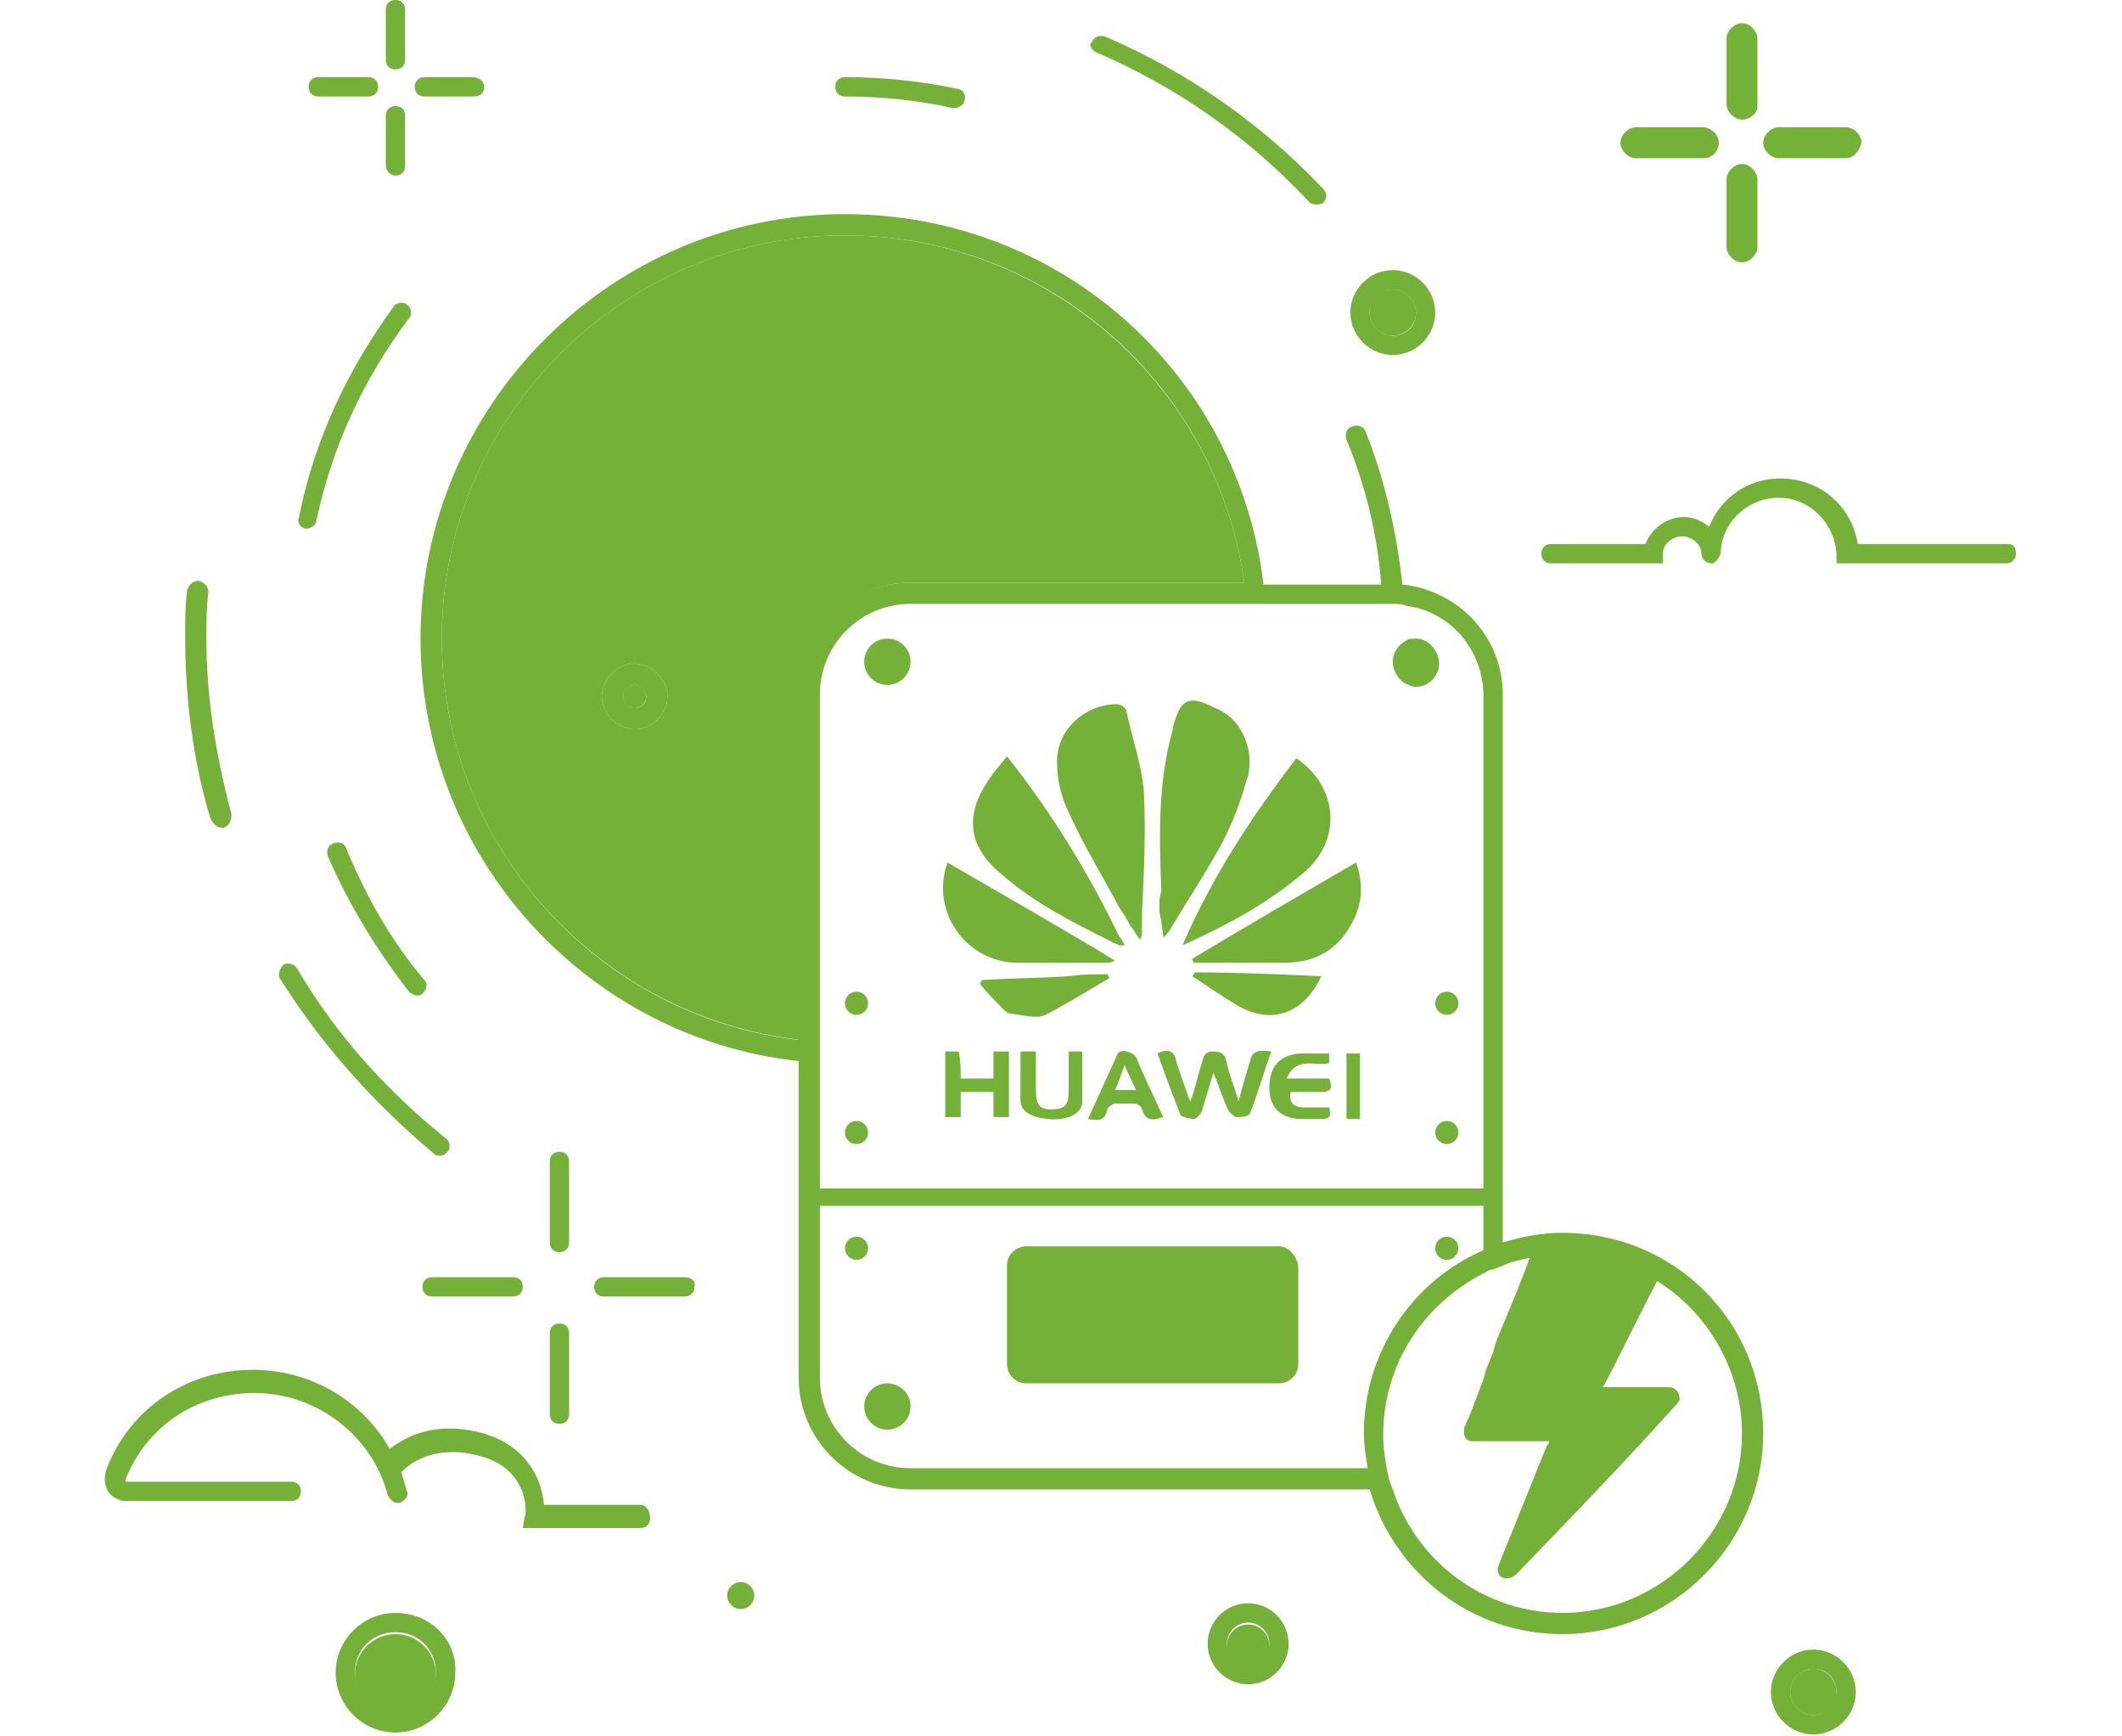 <?xml version="1.0" encoding="utf-8"?>
<!-- Generator: Adobe Illustrator 25.2.1, SVG Export Plug-In . SVG Version: 6.00 Build 0)  -->
<svg version="1.1" id="Capa_1" xmlns="http://www.w3.org/2000/svg" xmlns:xlink="http://www.w3.org/1999/xlink" x="0px" y="0px"
	 viewBox="0 0 110 90" style="enable-background:new 0 0 110 90;" xml:space="preserve">
<style type="text/css">
	.st0{fill:#75B038;}
	.st1{display:none;}
</style>
<g id="HOME">
	<g>
		<circle class="st0" cx="32.9" cy="36.1" r="0.6"/>
		<circle class="st0" cx="94" cy="87.7" r="1.2"/>
		<path class="st0" d="M47.2,30.2h17.3c-1.4-10.2-10.2-18-20.7-18c-11.5,0-20.9,9.4-20.9,20.9c0,10.7,8.1,19.6,18.6,20.8v-18
			C41.5,32.8,44.1,30.2,47.2,30.2z M32.9,37.8c-0.9,0-1.7-0.8-1.7-1.7s0.8-1.7,1.7-1.7s1.7,0.8,1.7,1.7S33.8,37.8,32.9,37.8z"/>
		<circle class="st0" cx="20.5" cy="86.8" r="2.1"/>
		<circle class="st0" cx="64.7" cy="85.3" r="1.1"/>
		<circle class="st0" cx="72.2" cy="16.2" r="1.2"/>
		<g>
			<path class="st0" d="M15.8,27.4h0.1c0.2,0,0.5-0.2,0.5-0.4c0.8-3.8,2.4-7.3,4.8-10.5c0.2-0.2,0.1-0.6-0.1-0.7
				c-0.2-0.2-0.6-0.1-0.7,0.1c-2.4,3.3-4.1,6.9-4.9,10.9C15.4,27,15.5,27.3,15.8,27.4z"/>
			<path class="st0" d="M17.3,43.7c-0.3,0.1-0.4,0.4-0.3,0.7c1.1,2.5,2.5,4.8,4.2,7c0.1,0.1,0.3,0.2,0.4,0.2s0.2,0,0.3-0.1
				c0.2-0.2,0.3-0.5,0.1-0.7c-1.7-2-3-4.3-4-6.7C17.9,43.7,17.6,43.6,17.3,43.7z"/>
			<path class="st0" d="M43.8,5c1.9,0,3.8,0.2,5.6,0.6h0.1c0.2,0,0.5-0.2,0.5-0.4c0.1-0.3-0.1-0.6-0.4-0.6C47.7,4.2,45.8,4,43.8,4
				c-0.3,0-0.5,0.2-0.5,0.5S43.5,5,43.8,5z"/>
			<path class="st0" d="M11.5,42.9h0.1c0.3-0.1,0.4-0.4,0.4-0.7c-0.8-3-1.3-6-1.3-9.1c0-0.8,0-1.6,0.1-2.4c0-0.3-0.2-0.5-0.5-0.6
				c-0.3,0-0.5,0.2-0.6,0.5c-0.1,0.8-0.1,1.6-0.1,2.4c0,3.2,0.4,6.4,1.3,9.4C11.1,42.8,11.3,42.9,11.5,42.9z"/>
			<path class="st0" d="M22.5,59.8c0.1,0.1,0.2,0.1,0.3,0.1c0.2,0,0.3-0.1,0.4-0.2c0.2-0.2,0.1-0.6-0.1-0.7
				c-3.1-2.5-5.7-5.4-7.7-8.8c-0.2-0.3-0.5-0.3-0.7-0.2c-0.2,0.2-0.3,0.5-0.2,0.7C16.7,54.2,19.4,57.2,22.5,59.8z"/>
			<path class="st0" d="M56.8,2.7c4.2,1.8,7.9,4.4,11,7.7c0.1,0.1,0.2,0.2,0.4,0.2c0.1,0,0.3,0,0.4-0.1c0.2-0.2,0.2-0.5,0-0.7
				c-3.2-3.4-7.1-6.1-11.3-7.9c-0.3-0.1-0.6,0-0.7,0.3C56.4,2.3,56.6,2.6,56.8,2.7z"/>
			<path class="st0" d="M64.7,83.1c-1.2,0-2.1,1-2.1,2.1c0,1.2,1,2.1,2.1,2.1c1.2,0,2.1-1,2.1-2.1C66.8,84.1,65.9,83.1,64.7,83.1z
				 M64.7,86.3c-0.6,0-1.1-0.5-1.1-1.1s0.5-1.1,1.1-1.1s1.1,0.5,1.1,1.1S65.3,86.3,64.7,86.3z"/>
			<path class="st0" d="M20.5,83.6c-1.7,0-3.1,1.4-3.1,3.1s1.4,3.1,3.1,3.1s3.1-1.4,3.1-3.1C23.7,85,22.3,83.6,20.5,83.6z
				 M20.5,88.8c-1.2,0-2.1-0.9-2.1-2.1s0.9-2.1,2.1-2.1s2.1,0.9,2.1,2.1S21.7,88.8,20.5,88.8z"/>
			<path class="st0" d="M94,85.5c-1.2,0-2.2,1-2.2,2.2s1,2.2,2.2,2.2s2.2-1,2.2-2.2S95.2,85.5,94,85.5z M94,88.9
				c-0.6,0-1.2-0.5-1.2-1.2c0-0.6,0.5-1.2,1.2-1.2s1.2,0.5,1.2,1.2C95.1,88.4,94.6,88.9,94,88.9z"/>
			<path class="st0" d="M72.2,18.4c1.2,0,2.2-1,2.2-2.2s-1-2.2-2.2-2.2C71,14,70,15,70,16.2S71,18.4,72.2,18.4z M72.2,15
				c0.6,0,1.2,0.5,1.2,1.2s-0.5,1.2-1.2,1.2S71,16.8,71,16.2S71.6,15,72.2,15z"/>
			<path class="st0" d="M32.9,34.4c-0.9,0-1.7,0.8-1.7,1.7s0.8,1.7,1.7,1.7s1.7-0.8,1.7-1.7S33.8,34.4,32.9,34.4z M32.9,36.7
				c-0.3,0-0.6-0.3-0.6-0.6s0.3-0.6,0.6-0.6s0.6,0.3,0.6,0.6C33.5,36.5,33.2,36.7,32.9,36.7z"/>
			<circle class="st0" cx="38.4" cy="82.7" r="0.7"/>
			<path class="st0" d="M29,64.9c0.3,0,0.5-0.2,0.5-0.5v-4.2c0-0.3-0.2-0.5-0.5-0.5s-0.5,0.2-0.5,0.5v4.2
				C28.5,64.7,28.7,64.9,29,64.9z"/>
			<path class="st0" d="M28.5,73.3c0,0.3,0.2,0.5,0.5,0.5s0.5-0.2,0.5-0.5v-4.2c0-0.3-0.2-0.5-0.5-0.5s-0.5,0.2-0.5,0.5V73.3z"/>
			<path class="st0" d="M35.5,66.2h-4.2c-0.3,0-0.5,0.2-0.5,0.5s0.2,0.5,0.5,0.5h4.2c0.3,0,0.5-0.2,0.5-0.5
				C36.1,66.4,35.8,66.2,35.5,66.2z"/>
			<path class="st0" d="M21.9,66.7c0,0.3,0.2,0.5,0.5,0.5h4.2c0.3,0,0.5-0.2,0.5-0.5s-0.2-0.5-0.5-0.5h-4.2
				C22.1,66.2,21.9,66.4,21.9,66.7z"/>
			<path class="st0" d="M20.5,3.6c0.3,0,0.5-0.2,0.5-0.5V0.5C21,0.2,20.8,0,20.5,0S20,0.2,20,0.5v2.6C20,3.4,20.2,3.6,20.5,3.6z"/>
			<path class="st0" d="M20.5,9.1c0.3,0,0.5-0.2,0.5-0.5V6c0-0.3-0.2-0.5-0.5-0.5S20,5.7,20,6v2.6C20,8.8,20.2,9.1,20.5,9.1z"/>
			<path class="st0" d="M22,5h2.6c0.3,0,0.5-0.2,0.5-0.5S24.8,4,24.5,4H22c-0.3,0-0.5,0.2-0.5,0.5S21.7,5,22,5z"/>
			<path class="st0" d="M16.5,5h2.6c0.3,0,0.5-0.2,0.5-0.5S19.4,4,19.1,4h-2.6C16.2,4,16,4.2,16,4.5S16.2,5,16.5,5z"/>
			<path class="st0" d="M66.3,64.6H53.2c-0.5,0-1,0.4-1,1v5.1c0,0.5,0.4,1,1,1h13.1c0.5,0,1-0.4,1-1v-5.1
				C67.2,65.1,66.8,64.6,66.3,64.6z"/>
			<path class="st0" d="M60.1,46.9c0,0.3,0,0.5,0.1,0.8c0,0.3,0.1,0.6,0.1,0.9c0.2-0.2,0.3-0.3,0.4-0.5c0.9-1.5,1.9-3,2.7-4.5
				c0.5-1,0.9-2,1.2-3.1c0-0.1,0.1-0.2,0.1-0.3c0.2-0.9,0-1.7-0.4-2.4c-0.3-0.5-0.8-0.9-1.3-1.1c-1.4-0.7-1.8-0.5-2.2,1v0.1
				c-0.8,2.8-0.7,5.6-0.6,8.4C60.1,46.5,60.1,46.7,60.1,46.9z"/>
			<path class="st0" d="M58,47c0.2,0.3,0.4,0.6,0.6,1c0.2,0.2,0.3,0.5,0.5,0.7c0.1-0.2,0.1-0.3,0.1-0.5c0-0.3,0-0.6,0-0.9
				c0.1-2.1,0.2-4.1,0.1-6.2c-0.1-1.4-0.6-2.8-0.9-4.2c0-0.2-0.3-0.4-0.5-0.4c-1.7,0-3.2,1.4-3.1,3.1c0,0.8,0.2,1.7,0.6,2.5
				C56.1,43.7,57.1,45.3,58,47z"/>
			<path class="st0" d="M67.5,45.3c2.1-1.7,1.9-4.5-0.3-6c-2.3,3-4.4,6.2-5.9,9.7C63.5,48,65.6,46.9,67.5,45.3z"/>
			<path class="st0" d="M51.9,45.3c1.7,1.5,3.7,2.5,5.7,3.5c0.1,0.1,0.3,0.1,0.4,0.2c0.1,0,0.1,0,0.3,0c-0.1-0.2-0.2-0.4-0.3-0.5
				c-1.6-3.3-3.5-6.4-5.8-9.3c-0.3,0.4-0.7,0.8-1,1.3C50,42.3,50.2,43.9,51.9,45.3z"/>
			<path class="st0" d="M61.8,49.7c0,0.1,0.1,0.2,0.1,0.2c1.6,0,3.2,0,4.7,0c1.6,0,2.8-0.7,3.5-2.1c0.5-0.9,0.6-1.9,0.2-3.1
				C67.4,46.4,64.6,48,61.8,49.7z"/>
			<path class="st0" d="M52.6,49.9c1.2,0,2.4,0,3.6,0c0.4,0,0.8,0,1.2,0c0.1,0,0.1,0,0.4-0.1c-0.3-0.2-0.5-0.3-0.8-0.5
				c-2.7-1.6-5.3-3.1-7.9-4.6c0,0.2-0.1,0.3-0.1,0.4C48.4,47.5,50.2,49.8,52.6,49.9z"/>
			<path class="st0" d="M64.8,55c-0.2,0.7-0.4,1.3-0.6,2.1c-0.2-0.8-0.5-1.4-0.6-2c-0.1-0.4-0.2-0.6-0.7-0.6s-0.5,0.3-0.6,0.6
				c-0.2,0.6-0.3,1.2-0.6,2c-0.3-0.8-0.5-1.4-0.7-2c-0.1-0.6-0.4-0.8-1-0.5c0.4,1.1,0.8,2.2,1.2,3.2c0.1,0.1,0.5,0.2,0.7,0.2
				c0.1,0,0.3-0.2,0.4-0.4c0.2-0.7,0.4-1.3,0.6-2c0.3,0.7,0.5,1.4,0.8,2c0.1,0.1,0.3,0.3,0.4,0.3c0.2,0,0.6,0,0.7-0.2
				c0.4-1,0.7-2.1,1.1-3.2C65.2,54.4,64.9,54.5,64.8,55z"/>
			<path class="st0" d="M53.8,52.7c0.2,0,0.4-0.1,0.6-0.2c1.1-0.6,2.1-1.2,3.1-1.8c0-0.1-0.1-0.2-0.1-0.2h-0.1c-0.6,0-1.2,0-1.9,0.1
				c-1.5,0.1-3,0.1-4.5,0.2c0,0.1-0.1,0.1-0.1,0.2c0.4,0.5,0.9,1,1.3,1.4c0,0,0.1,0,0.1,0.1C52.8,52.6,53.3,52.7,53.8,52.7z"/>
			<path class="st0" d="M68.5,50.6c-2.2-0.1-4.4-0.2-6.6-0.2c0,0.1,0,0.1-0.1,0.2c0.8,0.5,1.6,1.1,2.5,1.6
				C66,53.1,67.6,52.5,68.5,50.6z"/>
			<path class="st0" d="M51.5,55.9c-0.6,0-1.2,0-1.7,0c0-0.5,0-0.9-0.1-1.4c-0.3,0-0.5,0-0.7,0c0,1.2,0,2.3,0,3.4c0.3,0,0.5,0,0.8,0
				c0-0.5,0-0.9,0-1.3c0.6,0,1.1,0,1.7,0c0,0.5,0,0.9,0,1.3c0.3,0,0.5,0,0.8,0c0-1.2,0-2.3,0-3.4c-0.3,0-0.5,0-0.8,0
				C51.5,55,51.5,55.4,51.5,55.9z"/>
			<path class="st0" d="M67.6,57.4c-0.5,0-0.8-0.2-0.7-0.8c0.6,0,1.1,0,1.6,0s0.6-0.2,0.4-0.7c-0.7,0-1.4,0-2.2,0
				c0.5-1.2,1.5-0.6,2.2-0.8c0-0.1,0-0.3,0-0.5c-0.5,0-1,0-1.5,0c-1.1,0.1-1.6,0.7-1.6,1.8c0,1,0.6,1.6,1.7,1.6c0.3,0,0.7,0,1,0
				c0.5,0,0.5-0.2,0.4-0.6C68.5,57.4,68.1,57.4,67.6,57.4z"/>
			<path class="st0" d="M57.9,54.7c-0.5,1.1-1,2.2-1.5,3.3c0.5,0.1,0.9,0.1,1-0.5c0-0.1,0.3-0.3,0.4-0.3c0.3,0,0.7,0,1,0
				c0.2,0,0.4,0.2,0.4,0.3c0.2,0.6,0.5,0.6,1.1,0.4c-0.5-1.1-1-2.1-1.4-3.1C58.7,54.5,58,54.3,57.9,54.7z M57.8,56.5
				c0.2-0.4,0.3-0.8,0.5-1.3c0.2,0.5,0.4,0.9,0.6,1.3C58.5,56.5,58.2,56.5,57.8,56.5z"/>
			<path class="st0" d="M55.4,56.5c0,0.8-0.2,1-0.9,1c-0.6,0-0.8-0.2-0.8-1c0-0.7,0-1.3,0-2c-0.3,0-0.5,0-0.8,0c0,0.9,0,1.7,0,2.5
				c0,0.6,0.5,0.9,1.4,1s1.7-0.2,1.8-0.8c0,0,0,0,0-0.1c0-0.9,0-1.7,0-2.6c-0.3,0-0.5,0-0.7,0C55.4,55.2,55.4,55.9,55.4,56.5z"/>
			<path class="st0" d="M69.8,58c0.3,0,0.5,0,0.7,0c0-1.2,0-2.3,0-3.4c-0.3,0-0.5,0-0.7,0C69.8,55.7,69.8,56.8,69.8,58z"/>
			<circle class="st0" cx="46" cy="34.3" r="1.2"/>
			<path class="st0" d="M73.4,33.1c-0.2,0-0.4,0-0.5,0.1c-0.4,0.2-0.7,0.6-0.7,1.1s0.3,0.9,0.6,1.1c0.2,0.1,0.4,0.2,0.6,0.2
				c0.7,0,1.2-0.6,1.2-1.2S74.1,33.1,73.4,33.1z"/>
			<circle class="st0" cx="46" cy="72.9" r="1.2"/>
			<circle class="st0" cx="44.4" cy="52" r="0.6"/>
			<circle class="st0" cx="44.4" cy="58.7" r="0.6"/>
			<circle class="st0" cx="75" cy="52" r="0.6"/>
			<circle class="st0" cx="75" cy="58.7" r="0.6"/>
			<circle class="st0" cx="44.4" cy="64.7" r="0.6"/>
			<circle class="st0" cx="75" cy="64.7" r="0.6"/>
			<path class="st0" d="M81,63.9c-1.1,0-2.1,0.2-3.1,0.5V62V36c0-3-2.3-5.4-5.2-5.7c-0.3-2.7-0.9-5.4-1.9-7.9
				c-0.1-0.3-0.4-0.4-0.7-0.3c-0.3,0.1-0.4,0.4-0.3,0.7c1,2.4,1.6,4.9,1.8,7.5h-6.1C64.2,19.4,55,11.1,43.8,11.1
				c-12.1,0-22,9.9-22,22c0,11.3,8.6,20.7,19.6,21.9v7v9.4c0,3.2,2.6,5.8,5.8,5.8H71c1.3,4.3,5.2,7.5,10,7.5
				c5.7,0,10.4-4.7,10.4-10.4C91.4,68.5,86.8,63.9,81,63.9z M72.2,77.2c-0.1-0.2-0.1-0.3-0.2-0.5c0-0.2-0.1-0.4-0.1-0.5
				c-0.1-0.6-0.2-1.2-0.2-1.8c0-3.7,2.1-6.8,5.2-8.4c0.2-0.1,0.3-0.2,0.5-0.2c0.2-0.1,0.3-0.1,0.5-0.2c0.4-0.2,0.9-0.3,1.4-0.4
				c-0.4,1.1-0.9,2.3-1.4,3.5c-0.2,0.5-0.4,0.9-0.5,1.4c-0.2,0.5-0.4,0.9-0.5,1.4c-0.4,1-0.7,1.9-1,2.5c0,0.1,0,0.1,0,0.2
				s0,0.2,0,0.2c0.1,0.2,0.2,0.3,0.4,0.3c0,0,0,0,0.1,0c0.2,0,0.4,0,0.6,0c0.7,0,1.4,0,2.1,0c0.4,0,0.8,0,1.2,0c0,0.1,0,0.1-0.1,0.2
				c-0.5,1.2-1,2.5-1.5,3.7c-0.3,0.8-0.7,1.7-1,2.5c-0.2,0.4,0.1,0.8,0.5,0.7c0.1,0,0.3-0.1,0.4-0.2c2.8-2.9,5.6-5.8,8.3-8.8
				c0.2-0.2,0.2-0.3,0.1-0.6c-0.1-0.2-0.3-0.3-0.5-0.3c-0.8,0-1.6,0-2.5,0c-0.3,0-0.6,0-0.9,0c0-0.1,0.1-0.1,0.1-0.2
				c0.5-0.9,1.6-3.2,2.7-5.3c2.6,1.6,4.4,4.6,4.4,7.9c0,5.1-4.2,9.3-9.3,9.3C76.9,83.6,73.4,80.9,72.2,77.2z M47.2,76.1
				c-2.6,0-4.7-2.1-4.7-4.7v-8.9h34.4v2.3c-3.7,1.6-6.2,5.3-6.2,9.5c0,0.6,0.1,1.2,0.2,1.8C70.9,76.1,47.2,76.1,47.2,76.1z M42.5,55
				v-1V36c0-2.6,2.1-4.7,4.7-4.7h17.4h1.1h6.1h0.4c0.2,0,0.5,0,0.7,0.1c2.3,0.3,4,2.3,4,4.7v25.5H42.5V55z M22.9,33.1
				c0-11.5,9.4-20.9,20.9-20.9c10.6,0,19.3,7.8,20.7,18H47.2c-3.2,0-5.8,2.6-5.8,5.8v17.9C31,52.7,22.9,43.8,22.9,33.1z"/>
			<path class="st0" d="M104.1,28.2h-7.8c-0.3-2-2-3.4-4-3.4c-1.7,0-3.1,1-3.7,2.5c-0.4-0.3-0.8-0.5-1.3-0.5c-0.9,0-1.7,0.6-2,1.4
				h-4.9c-0.3,0-0.5,0.2-0.5,0.5s0.2,0.5,0.5,0.5h5.8v-0.5c0-0.5,0.5-0.9,1-0.9s1,0.4,1,0.9c0,0.3,0.3,0.5,0.5,0.5l0,0l0,0l0,0l0,0
				l0,0c0.1,0,0.1,0,0.1,0c0.2-0.1,0.3-0.3,0.4-0.5c0-1.6,1.4-2.9,3-2.9s2.9,1.3,3,2.9v0.5h8.8c0.3,0,0.5-0.2,0.5-0.5
				S104.4,28.2,104.1,28.2z"/>
			<path class="st0" d="M33.2,78h-5c-0.1-1.3-0.9-3.2-3.5-3.8c-2.3-0.5-3.7,0.3-4.5,0.9c-1.4-2.5-4.1-4.1-7.1-4.1
				c-3.4,0-6.4,2-7.6,5.2c-0.1,0.4-0.1,0.7,0.1,1.1c0.2,0.3,0.6,0.5,0.9,0.5h8.6c0.3,0,0.5-0.2,0.5-0.5s-0.2-0.5-0.5-0.5H6.6H6.5
				v-0.1c1.1-2.8,3.7-4.5,6.7-4.5c3.2,0,6.1,2.2,6.9,5.3c0.1,0.2,0.3,0.4,0.5,0.4h0.1c0.3-0.1,0.5-0.4,0.4-0.6
				c-0.1-0.3-0.2-0.7-0.3-1c0.4-0.4,1.6-1.4,3.8-0.9c2.9,0.6,2.7,3.1,2.6,3.2l-0.1,0.6h6.1c0.3,0,0.5-0.2,0.5-0.5
				C33.7,78.3,33.5,78,33.2,78z"/>
			<g>
				<path class="st0" d="M90.3,6.2c-0.4,0-0.8-0.4-0.8-0.8V2c0-0.4,0.4-0.8,0.8-0.8s0.8,0.4,0.8,0.8v3.5C91.1,5.9,90.7,6.2,90.3,6.2
					z"/>
				<path class="st0" d="M90.3,13.6c-0.4,0-0.8-0.4-0.8-0.8V9.3c0-0.4,0.4-0.8,0.8-0.8s0.8,0.4,0.8,0.8v3.5
					C91.1,13.2,90.7,13.6,90.3,13.6z"/>
				<path class="st0" d="M95.7,8.2h-3.5c-0.4,0-0.8-0.4-0.8-0.8s0.4-0.8,0.8-0.8h3.5c0.4,0,0.8,0.4,0.8,0.8
					C96.4,7.8,96.1,8.2,95.7,8.2z"/>
				<path class="st0" d="M88.3,8.2h-3.5c-0.4,0-0.8-0.4-0.8-0.8s0.4-0.8,0.8-0.8h3.5c0.4,0,0.8,0.4,0.8,0.8
					C89.1,7.8,88.8,8.2,88.3,8.2z"/>
			</g>
		</g>
	</g>
</g>
<g id="Reticula_14_columnas" class="st1">
</g>
</svg>

